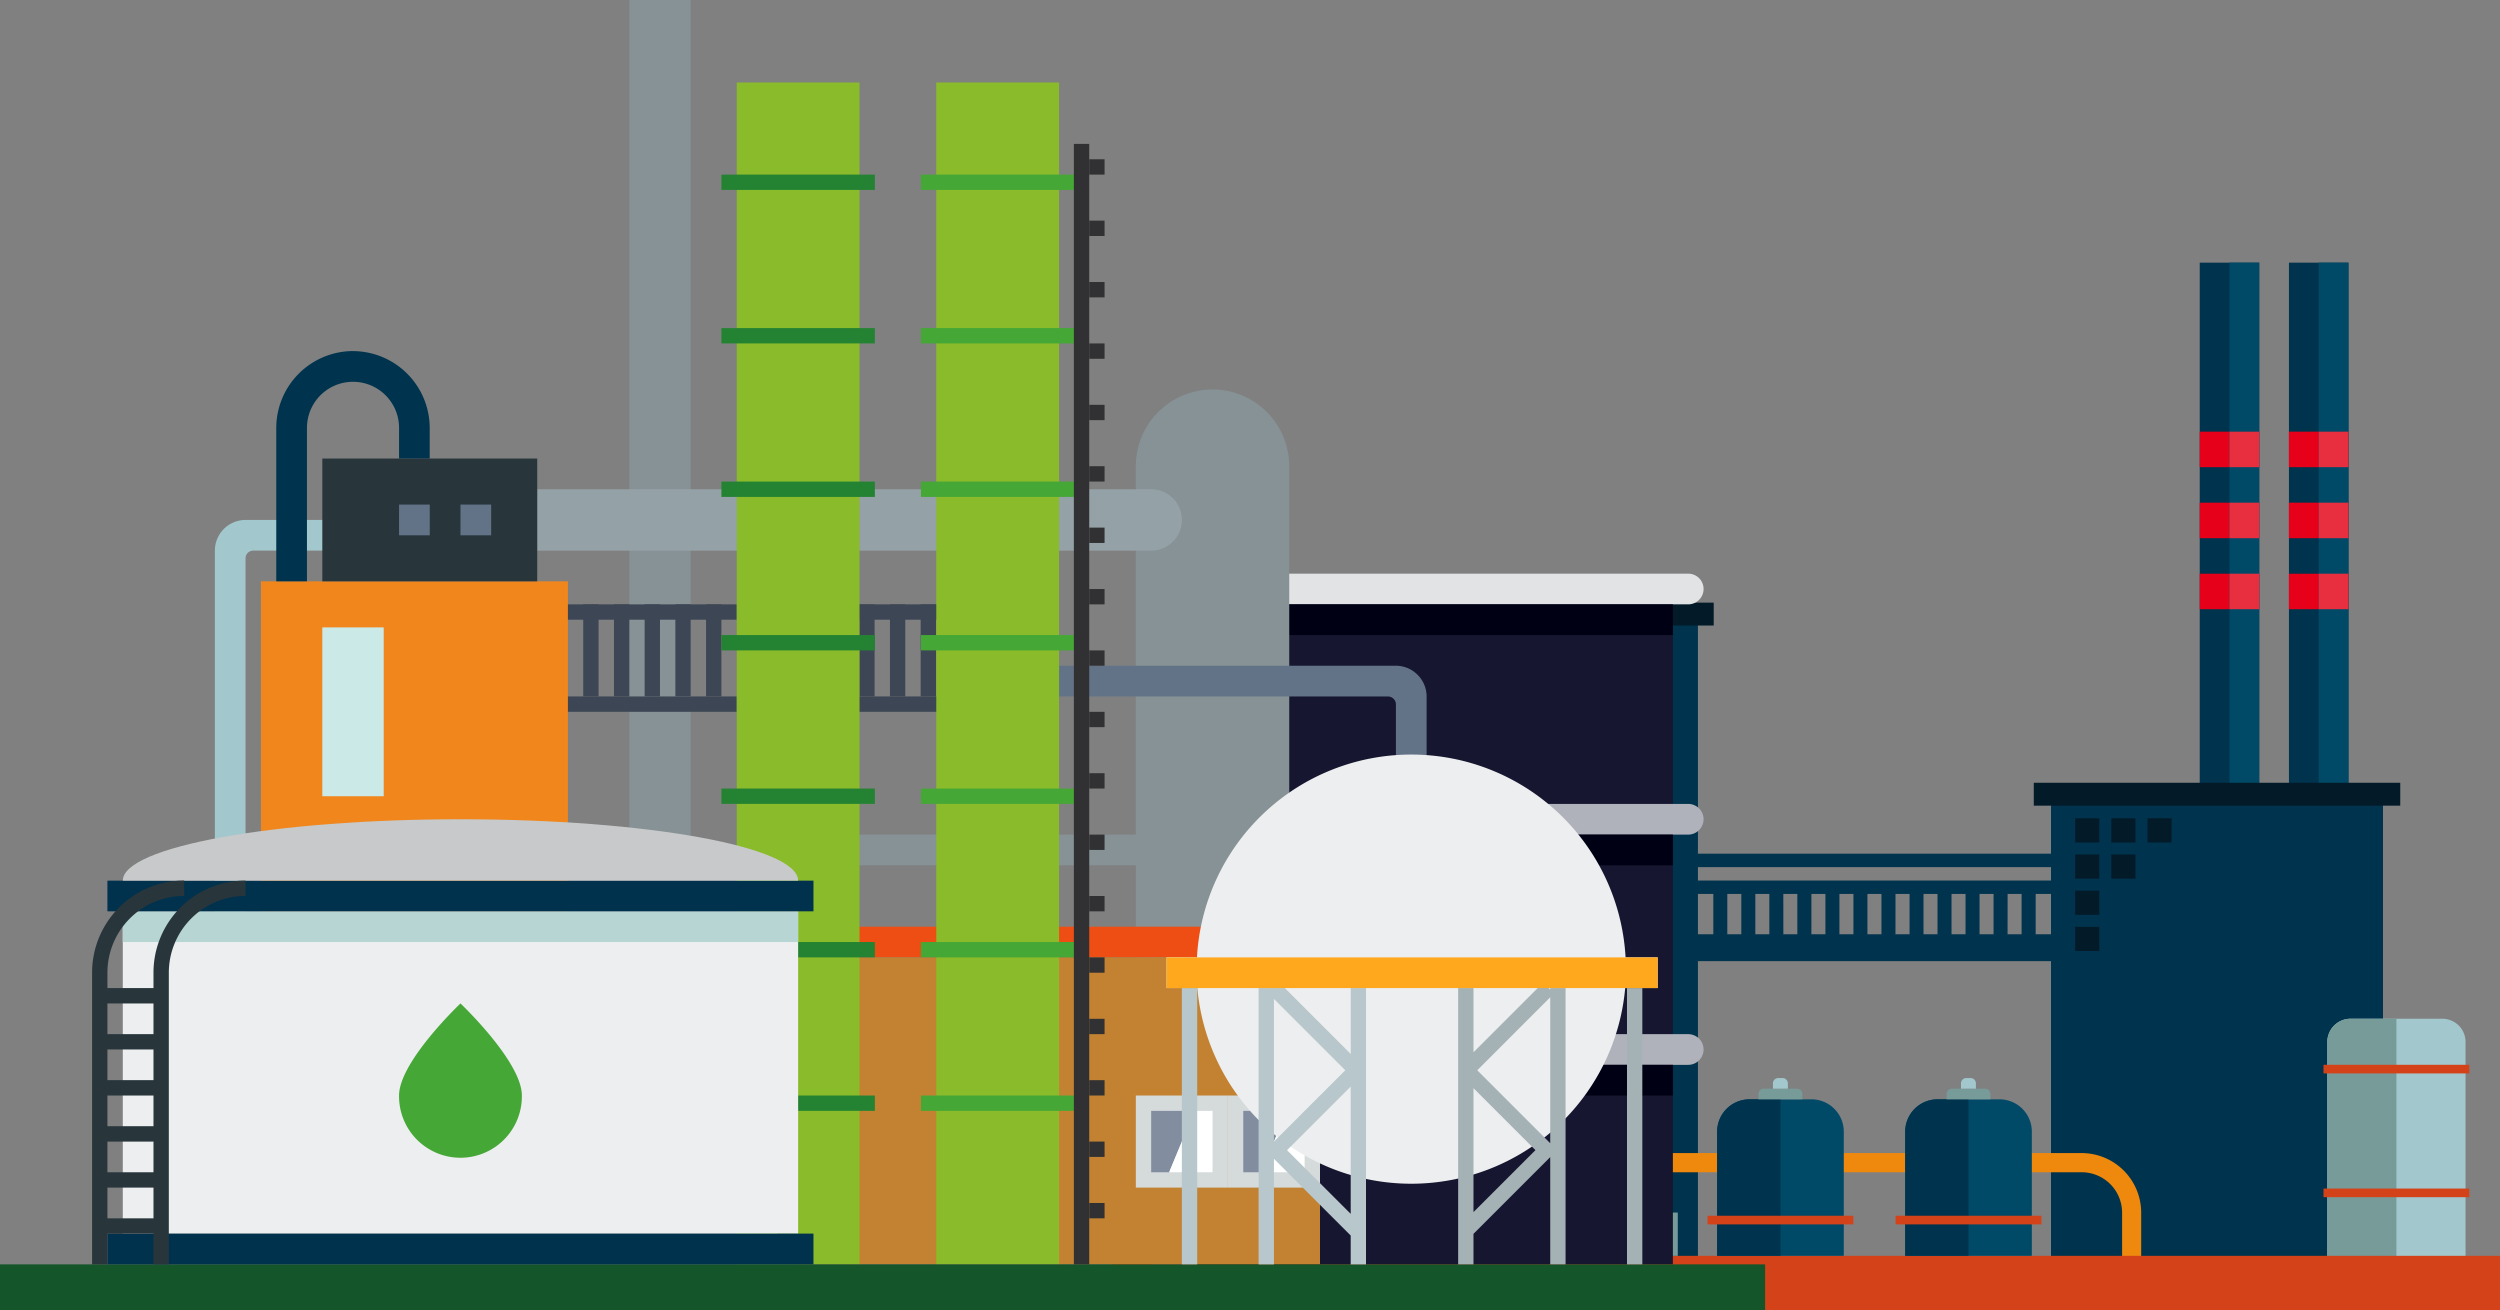 <svg xmlns="http://www.w3.org/2000/svg" xmlns:xlink="http://www.w3.org/1999/xlink" width="229.461" height="120.275" viewBox="0 0 229.461 120.275">
  <rect x="0" y="0" width="229.461" height="120.275" fill="#808080" stroke="none"/>
  <defs>
    <clipPath id="clip-path">
      <path id="Path_5390" data-name="Path 5390" d="M117.66,289.776H95.12v2.817H140.2v-2.817Z" transform="translate(-95.12 -289.776)" fill="none"/>
    </clipPath>
    <linearGradient id="linear-gradient" x1="-4.351" y1="393.436" x2="-4.305" y2="393.436" gradientUnits="objectBoundingBox">
      <stop offset="0" stop-color="#161630"/>
      <stop offset="1" stop-color="#000015"/>
    </linearGradient>
    <clipPath id="clip-path-2">
      <rect id="Rectangle_758" data-name="Rectangle 758" width="22.54" height="2.819" fill="none"/>
    </clipPath>
    <linearGradient id="linear-gradient-2" x1="-9.702" y1="388.601" x2="-9.61" y2="388.601" xlink:href="#linear-gradient"/>
    <clipPath id="clip-path-3">
      <rect id="Rectangle_760" data-name="Rectangle 760" width="22.54" height="2.817" fill="none"/>
    </clipPath>
    <linearGradient id="linear-gradient-3" x1="-9.702" y1="381.36" x2="-9.61" y2="381.36" xlink:href="#linear-gradient"/>
  </defs>
  <g id="Group_3504" data-name="Group 3504" transform="translate(-42.52 -262.875)">
    <rect id="Rectangle_696" data-name="Rectangle 696" width="5.46" height="51.254" transform="translate(252.61 286.983)" fill="#00334d"/>
    <path id="Path_5365" data-name="Path 5365" d="M149.864,285.347H144.4v-3.258h5.46Zm0,6.518H144.4v-3.258h5.46Zm0,6.518H144.4v-3.258h5.46Z" transform="translate(108.206 20.407)" fill="#e60019"/>
    <rect id="Rectangle_697" data-name="Rectangle 697" width="2.73" height="51.254" transform="translate(255.34 286.983)" fill="#004a68"/>
    <path id="Path_5366" data-name="Path 5366" d="M148.458,285.347h-2.73v-3.258h2.73Zm0,6.518h-2.73v-3.258h2.73Zm0,6.518h-2.73v-3.258h2.73Z" transform="translate(109.612 20.407)" fill="#e82f3f"/>
    <rect id="Rectangle_698" data-name="Rectangle 698" width="5.46" height="51.254" transform="translate(244.422 286.983)" fill="#00334d"/>
    <path id="Path_5367" data-name="Path 5367" d="M145.893,285.347h-5.46v-3.258h5.46Zm0,6.518h-5.46v-3.258h5.46Zm0,6.518h-5.46v-3.258h5.46Z" transform="translate(103.989 20.407)" fill="#e60019"/>
    <rect id="Rectangle_699" data-name="Rectangle 699" width="2.73" height="51.254" transform="translate(247.152 286.983)" fill="#004a68"/>
    <path id="Path_5368" data-name="Path 5368" d="M144.487,285.347h-2.73v-3.258h2.73Zm0,6.518h-2.73v-3.258h2.73Zm0,6.518h-2.73v-3.258h2.73Z" transform="translate(105.395 20.407)" fill="#e82f3f"/>
    <rect id="Rectangle_700" data-name="Rectangle 700" width="30.471" height="43.153" transform="translate(230.771 335.771)" fill="#00334d"/>
    <rect id="Rectangle_701" data-name="Rectangle 701" width="42.975" height="60.059" transform="translate(155.388 318.862)" fill="#00334d"/>
    <path id="Path_5369" data-name="Path 5369" d="M154.855,302.07V303.3h-4.58V307h4.58v2.466H116.987V307h3.7v-3.7h-3.7V302.07h37.868ZM121.971,307h1.287v-3.7h-1.287Zm2.573,0h1.287v-3.7h-1.287Zm2.573,0H128.4v-3.7h-1.287Zm2.573,0h1.287v-3.7h-1.287Zm2.573,0h1.287v-3.7h-1.287Zm2.571,0h1.287v-3.7h-1.287Zm2.573,0H138.7v-3.7H137.41Zm2.573,0h1.287v-3.7h-1.287Zm2.573,0h1.287v-3.7h-1.287Zm2.571,0h1.287v-3.7h-1.287Zm2.573,0h1.287v-3.7H147.7Z" transform="translate(79.088 41.627)" fill="#00334d"/>
    <rect id="Rectangle_702" data-name="Rectangle 702" width="37.692" height="1.235" transform="translate(196.25 341.229)" fill="#00334d"/>
    <path id="Path_5370" data-name="Path 5370" d="M156.67,308.22h-8.432a2.132,2.132,0,0,0-2.126,2.126v20.418H158.8V310.346a2.132,2.132,0,0,0-2.126-2.126" transform="translate(110.02 48.159)" fill="#a2c7cc"/>
    <path id="Path_5371" data-name="Path 5371" d="M152.454,308.22h-4.217a2.132,2.132,0,0,0-2.126,2.126v20.418h6.343Z" transform="translate(110.019 48.159)" fill="#779b99"/>
    <rect id="Rectangle_703" data-name="Rectangle 703" width="13.383" height="0.792" transform="translate(255.781 360.606)" fill="#d44219"/>
    <rect id="Rectangle_704" data-name="Rectangle 704" width="13.383" height="0.792" transform="translate(255.781 371.966)" fill="#d44219"/>
    <path id="Path_5372" data-name="Path 5372" d="M111.421,311.893h0a2.365,2.365,0,0,0-2.359,2.357v7.858h4.718V314.25a2.365,2.365,0,0,0-2.359-2.357" transform="translate(70.671 52.06)" fill="#a2c7cc"/>
    <path id="Path_5373" data-name="Path 5373" d="M115.435,311.893h0a2.365,2.365,0,0,0-2.359,2.357v7.858h4.716V314.25a2.363,2.363,0,0,0-2.357-2.357" transform="translate(74.934 52.06)" fill="#a2c7cc"/>
    <path id="Path_5374" data-name="Path 5374" d="M107.43,311.893h0a2.365,2.365,0,0,0-2.359,2.357v7.858h4.716V314.25a2.363,2.363,0,0,0-2.357-2.357" transform="translate(66.432 52.06)" fill="#a2c7cc"/>
    <rect id="Rectangle_705" data-name="Rectangle 705" width="4.167" height="0.254" transform="translate(173.264 316.635)" fill="#d44219"/>
    <rect id="Rectangle_706" data-name="Rectangle 706" width="4.169" height="0.254" transform="translate(168.097 316.635)" fill="#d44219"/>
    <path id="Path_5375" data-name="Path 5375" d="M174.642,314.2H103.484a5.443,5.443,0,0,0-3.854,1.6l0,0a5.445,5.445,0,0,0-1.6,3.858v4.755h1.761v-4.755a3.687,3.687,0,0,1,1.089-2.613l0,0h0a3.676,3.676,0,0,1,2.611-1.085h71.157a3.714,3.714,0,0,1,3.7,3.7v4.755H180.1v-4.755a5.474,5.474,0,0,0-5.46-5.46" transform="translate(58.948 54.509)" fill="#ee890d"/>
    <path id="Path_5376" data-name="Path 5376" d="M109.225,310.243h-5.159a3.219,3.219,0,0,0-2.279.946v0a3.214,3.214,0,0,0-.946,2.276v14.915H101.9V313.468a2.169,2.169,0,0,1,.635-1.532h0a2.162,2.162,0,0,1,1.53-.637h5.159a2.162,2.162,0,0,1,1.53.637h0a2.169,2.169,0,0,1,.635,1.532v.177h1.058v-.177a3.214,3.214,0,0,0-.946-2.276v0a3.223,3.223,0,0,0-2.279-.946" transform="translate(61.94 50.308)" fill="#ee890d"/>
    <rect id="Rectangle_707" data-name="Rectangle 707" width="127.332" height="5.011" transform="translate(144.649 378.14)" fill="#d44219"/>
    <path id="Path_5377" data-name="Path 5377" d="M117.995,315.762h-4.716a.393.393,0,0,0-.392.392v.186a.393.393,0,0,0,.392.392h4.716a.392.392,0,0,0,.392-.392v-.186a.392.392,0,0,0-.392-.392" transform="translate(74.733 56.169)" fill="#d44219"/>
    <path id="Path_5378" data-name="Path 5378" d="M113.98,315.762h-4.716a.393.393,0,0,0-.392.392v.186a.393.393,0,0,0,.392.392h4.716a.393.393,0,0,0,.392-.392v-.186a.393.393,0,0,0-.392-.392" transform="translate(70.469 56.169)" fill="#d44219"/>
    <path id="Path_5379" data-name="Path 5379" d="M109.99,315.762h-4.716a.392.392,0,0,0-.392.392v.186a.392.392,0,0,0,.392.392h4.716a.393.393,0,0,0,.392-.392v-.186a.393.393,0,0,0-.392-.392" transform="translate(66.232 56.169)" fill="#d44219"/>
    <path id="Path_5380" data-name="Path 5380" d="M135.985,311.807h-5.7a2.969,2.969,0,0,0-2.961,2.961v11.4h11.624v-11.4a2.969,2.969,0,0,0-2.961-2.961" transform="translate(90.064 51.969)" fill="#004a68"/>
    <path id="Path_5381" data-name="Path 5381" d="M133.135,311.807h-2.854a2.969,2.969,0,0,0-2.959,2.961v11.4h5.813Z" transform="translate(90.064 51.969)" fill="#00334d"/>
    <path id="Path_5382" data-name="Path 5382" d="M127.614,311.807h-5.7a2.969,2.969,0,0,0-2.961,2.961v11.4h11.624v-11.4a2.969,2.969,0,0,0-2.961-2.961" transform="translate(81.174 51.969)" fill="#004a68"/>
    <path id="Path_5383" data-name="Path 5383" d="M124.764,311.807h-2.85a2.971,2.971,0,0,0-2.963,2.961v11.4h5.813Z" transform="translate(81.174 51.969)" fill="#00334d"/>
    <rect id="Rectangle_708" data-name="Rectangle 708" width="28.797" height="3.974" transform="translate(167.717 374.168)" fill="#779b99"/>
    <rect id="Rectangle_709" data-name="Rectangle 709" width="13.383" height="0.794" transform="translate(216.508 374.461)" fill="#d44219"/>
    <rect id="Rectangle_710" data-name="Rectangle 710" width="13.381" height="0.794" transform="translate(199.246 374.461)" fill="#d44219"/>
    <path id="Path_5384" data-name="Path 5384" d="M132.7,311.334h-3.046a.488.488,0,0,0-.489.489v.487h4.023v-.487a.49.49,0,0,0-.489-.489" transform="translate(92.021 51.466)" fill="#779b99"/>
    <path id="Path_5385" data-name="Path 5385" d="M130.692,310.86h-.4a.49.49,0,0,0-.489.489v.487h1.373v-.487a.49.49,0,0,0-.489-.489" transform="translate(92.703 50.963)" fill="#a2c7cc"/>
    <path id="Path_5386" data-name="Path 5386" d="M124.328,311.334h-3.046a.488.488,0,0,0-.489.489v.487h4.023v-.487a.49.49,0,0,0-.489-.489" transform="translate(83.131 51.466)" fill="#779b99"/>
    <path id="Path_5387" data-name="Path 5387" d="M122.322,310.86h-.4a.49.49,0,0,0-.489.489v.487h1.373v-.487a.49.49,0,0,0-.489-.489" transform="translate(83.814 50.963)" fill="#a2c7cc"/>
    <rect id="Rectangle_711" data-name="Rectangle 711" width="2.215" height="2.215" transform="translate(232.985 337.985)" fill="#031a29"/>
    <rect id="Rectangle_712" data-name="Rectangle 712" width="2.215" height="2.215" transform="translate(236.305 337.985)" fill="#031a29"/>
    <rect id="Rectangle_713" data-name="Rectangle 713" width="2.215" height="2.215" transform="translate(239.627 337.985)" fill="#031a29"/>
    <rect id="Rectangle_714" data-name="Rectangle 714" width="2.215" height="2.215" transform="translate(232.985 341.305)" fill="#031a29"/>
    <rect id="Rectangle_715" data-name="Rectangle 715" width="2.215" height="2.215" transform="translate(236.305 341.305)" fill="#031a29"/>
    <rect id="Rectangle_716" data-name="Rectangle 716" width="2.215" height="2.213" transform="translate(232.985 344.627)" fill="#031a29"/>
    <rect id="Rectangle_717" data-name="Rectangle 717" width="2.215" height="2.215" transform="translate(232.985 347.947)" fill="#031a29"/>
    <rect id="Rectangle_718" data-name="Rectangle 718" width="3.099" height="3.101" transform="translate(192.347 321.858)" fill="#031a29"/>
    <rect id="Rectangle_719" data-name="Rectangle 719" width="3.101" height="3.101" transform="translate(187.695 321.858)" fill="#031a29"/>
    <rect id="Rectangle_720" data-name="Rectangle 720" width="3.099" height="3.099" transform="translate(192.347 326.508)" fill="#031a29"/>
    <rect id="Rectangle_721" data-name="Rectangle 721" width="3.101" height="3.099" transform="translate(187.695 326.508)" fill="#031a29"/>
    <rect id="Rectangle_722" data-name="Rectangle 722" width="3.099" height="3.101" transform="translate(183.045 321.858)" fill="#031a29"/>
    <rect id="Rectangle_723" data-name="Rectangle 723" width="3.099" height="3.101" transform="translate(178.395 321.858)" fill="#031a29"/>
    <rect id="Rectangle_724" data-name="Rectangle 724" width="3.099" height="3.099" transform="translate(183.045 326.508)" fill="#031a29"/>
    <rect id="Rectangle_725" data-name="Rectangle 725" width="3.099" height="3.099" transform="translate(178.395 326.508)" fill="#031a29"/>
    <rect id="Rectangle_726" data-name="Rectangle 726" width="3.099" height="3.099" transform="translate(192.347 331.16)" fill="#031a29"/>
    <rect id="Rectangle_727" data-name="Rectangle 727" width="3.101" height="3.099" transform="translate(187.695 331.16)" fill="#031a29"/>
    <rect id="Rectangle_728" data-name="Rectangle 728" width="3.099" height="3.101" transform="translate(192.347 335.81)" fill="#031a29"/>
    <rect id="Rectangle_729" data-name="Rectangle 729" width="3.101" height="3.101" transform="translate(187.695 335.81)" fill="#031a29"/>
    <rect id="Rectangle_730" data-name="Rectangle 730" width="3.099" height="3.099" transform="translate(183.045 331.16)" fill="#031a29"/>
    <rect id="Rectangle_731" data-name="Rectangle 731" width="3.099" height="3.099" transform="translate(178.395 331.16)" fill="#031a29"/>
    <rect id="Rectangle_732" data-name="Rectangle 732" width="3.101" height="3.101" transform="translate(173.741 321.858)" fill="#031a29"/>
    <rect id="Rectangle_733" data-name="Rectangle 733" width="3.099" height="3.101" transform="translate(169.093 321.858)" fill="#031a29"/>
    <rect id="Rectangle_734" data-name="Rectangle 734" width="3.101" height="3.099" transform="translate(173.741 326.508)" fill="#031a29"/>
    <rect id="Rectangle_735" data-name="Rectangle 735" width="3.099" height="3.099" transform="translate(169.093 326.508)" fill="#031a29"/>
    <rect id="Rectangle_736" data-name="Rectangle 736" width="45.87" height="2.101" transform="translate(153.941 318.188)" fill="#031a29"/>
    <rect id="Rectangle_737" data-name="Rectangle 737" width="33.636" height="2.101" transform="translate(229.189 334.721)" fill="#031a29"/>
    <path id="Path_5388" data-name="Path 5388" d="M117.66,289.776H95.12v60.579H140.2V289.776Z" transform="translate(55.864 28.57)" fill="#161630"/>
    <path id="Path_5389" data-name="Path 5389" d="M143.061,288.409h-47.9a1.408,1.408,0,1,0,0,2.817h47.9a1.408,1.408,0,1,0,0-2.817" transform="translate(54.412 27.119)" fill="#e1e3e5"/>
    <g id="Group_3230" data-name="Group 3230" transform="translate(150.984 318.346)">
      <g id="Group_3229" data-name="Group 3229" transform="translate(0)" clip-path="url(#clip-path)">
        <rect id="Rectangle_738" data-name="Rectangle 738" width="45.081" height="2.817" transform="translate(0)" fill="url(#linear-gradient)"/>
      </g>
    </g>
    <path id="Path_5391" data-name="Path 5391" d="M73.348,262.875H70.531v78.717h5.634V262.875Z" transform="translate(29.749 0)" fill="#869295"/>
    <path id="Path_5392" data-name="Path 5392" d="M95.162,298.657a1.408,1.408,0,1,0,0,2.817h23.949v-2.817Z" transform="translate(54.413 38.003)" fill="#e1e3e5"/>
    <path id="Path_5393" data-name="Path 5393" d="M131.41,300.066A1.412,1.412,0,0,0,130,298.658H106.051v2.817H130a1.412,1.412,0,0,0,1.408-1.408" transform="translate(67.473 38.004)" fill="#b0b2bb"/>
    <path id="Path_5394" data-name="Path 5394" d="M130,311.723a1.408,1.408,0,1,0,0-2.817H106.051v2.817Z" transform="translate(67.473 48.888)" fill="#b0b2bb"/>
    <path id="Path_5395" data-name="Path 5395" d="M93.754,310.314a1.412,1.412,0,0,0,1.408,1.408h23.949v-2.817H95.162a1.412,1.412,0,0,0-1.408,1.408" transform="translate(54.413 48.888)" fill="#e1e3e5"/>
    <path id="Path_5396" data-name="Path 5396" d="M116.642,280.211a7.043,7.043,0,0,0-7.046,7.044v33.811H77.521v2.817H109.6v8.452H111v28.176h2.819V332.336h9.861V287.255a7.042,7.042,0,0,0-7.042-7.044" transform="translate(37.173 18.412)" fill="#869295"/>
    <rect id="Rectangle_739" data-name="Rectangle 739" width="52.125" height="2.817" transform="translate(112.96 347.931)" fill="#ee4e14"/>
    <rect id="Rectangle_740" data-name="Rectangle 740" width="47.899" height="28.176" transform="translate(115.776 350.747)" fill="#c28231"/>
    <rect id="Rectangle_741" data-name="Rectangle 741" width="8.452" height="8.452" transform="translate(155.223 363.427)" fill="#d5dadb"/>
    <path id="Path_5397" data-name="Path 5397" d="M97.859,312.321v5.636h1.65l2.334-5.636Z" transform="translate(58.773 52.515)" fill="#828ea0"/>
    <path id="Path_5398" data-name="Path 5398" d="M98.659,317.957h3.984v-5.635h-1.65Z" transform="translate(59.623 52.515)" fill="#fff"/>
    <rect id="Rectangle_742" data-name="Rectangle 742" width="8.452" height="8.452" transform="translate(146.771 363.427)" fill="#d5dadb"/>
    <path id="Path_5399" data-name="Path 5399" d="M93.76,312.321v5.636h1.65l2.334-5.636Z" transform="translate(54.419 52.515)" fill="#828ea0"/>
    <path id="Path_5400" data-name="Path 5400" d="M94.56,317.957h3.984v-5.635h-1.65Z" transform="translate(55.269 52.515)" fill="#fff"/>
    <path id="Path_5401" data-name="Path 5401" d="M54.9,286.018a2.817,2.817,0,0,0-2.817,2.817v56.352H54.9V289.54a.7.7,0,0,1,.705-.705h7.411v-2.817Z" transform="translate(10.159 24.579)" fill="#a2c7cc"/>
    <path id="Path_5402" data-name="Path 5402" d="M123.941,293.395a2.8,2.8,0,0,0-2.041-.887H88.416v2.819h32.778a.735.735,0,0,1,.705.705v35.923h2.817V295.327a2.8,2.8,0,0,0-.775-1.932" transform="translate(48.744 31.472)" fill="#627388"/>
    <path id="Path_5403" data-name="Path 5403" d="M122.784,284.652H66.432v5.636h56.352a2.818,2.818,0,0,0,0-5.636" transform="translate(25.396 23.129)" fill="#94a1a6"/>
    <rect id="Rectangle_743" data-name="Rectangle 743" width="21.13" height="1.41" transform="translate(89.011 326.799)" fill="#3d4655"/>
    <rect id="Rectangle_744" data-name="Rectangle 744" width="21.13" height="1.408" transform="translate(89.011 318.346)" fill="#3d4655"/>
    <rect id="Rectangle_745" data-name="Rectangle 745" width="1.408" height="8.452" transform="translate(96.053 318.346)" fill="#3d4655"/>
    <rect id="Rectangle_746" data-name="Rectangle 746" width="1.408" height="8.452" transform="translate(98.872 318.346)" fill="#3d4655"/>
    <rect id="Rectangle_747" data-name="Rectangle 747" width="1.408" height="8.452" transform="translate(101.688 318.346)" fill="#3d4655"/>
    <rect id="Rectangle_748" data-name="Rectangle 748" width="1.408" height="8.452" transform="translate(104.507 318.346)" fill="#3d4655"/>
    <rect id="Rectangle_749" data-name="Rectangle 749" width="1.408" height="8.452" transform="translate(107.324 318.346)" fill="#3d4655"/>
    <rect id="Rectangle_750" data-name="Rectangle 750" width="21.132" height="1.41" transform="translate(114.341 326.799)" fill="#3d4655"/>
    <rect id="Rectangle_751" data-name="Rectangle 751" width="21.132" height="1.408" transform="translate(114.341 318.346)" fill="#3d4655"/>
    <rect id="Rectangle_752" data-name="Rectangle 752" width="1.408" height="8.452" transform="translate(121.387 318.346)" fill="#3d4655"/>
    <rect id="Rectangle_753" data-name="Rectangle 753" width="1.408" height="8.452" transform="translate(124.204 318.346)" fill="#3d4655"/>
    <rect id="Rectangle_754" data-name="Rectangle 754" width="1.408" height="8.452" transform="translate(127.021 318.346)" fill="#3d4655"/>
    <rect id="Rectangle_755" data-name="Rectangle 755" width="28.176" height="42.264" transform="translate(66.469 316.233)" fill="#f0861c"/>
    <path id="Path_5404" data-name="Path 5404" d="M80.949,266.547H75.313V375.023H86.584V266.547Z" transform="translate(34.828 3.9)" fill="#8abb2a"/>
    <path id="Path_5405" data-name="Path 5405" d="M81.674,270.646H74.63v1.408H88.716v-1.408Z" transform="translate(34.103 8.254)" fill="#248332"/>
    <path id="Path_5406" data-name="Path 5406" d="M81.674,277.478H74.63v1.408H88.716v-1.408Z" transform="translate(34.103 15.51)" fill="#248332"/>
    <path id="Path_5407" data-name="Path 5407" d="M81.674,284.31H74.63v1.408H88.716V284.31Z" transform="translate(34.103 22.766)" fill="#248332"/>
    <path id="Path_5408" data-name="Path 5408" d="M81.674,291.142H74.63v1.408H88.716v-1.408Z" transform="translate(34.103 30.021)" fill="#248332"/>
    <path id="Path_5409" data-name="Path 5409" d="M81.674,297.974H74.63v1.408H88.716v-1.408Z" transform="translate(34.103 37.277)" fill="#248332"/>
    <path id="Path_5410" data-name="Path 5410" d="M81.674,304.806H74.63v1.409H88.716v-1.409Z" transform="translate(34.103 44.533)" fill="#248332"/>
    <path id="Path_5411" data-name="Path 5411" d="M81.674,311.638H74.63v1.408H88.716v-1.408Z" transform="translate(34.103 51.789)" fill="#248332"/>
    <path id="Path_5412" data-name="Path 5412" d="M89.83,266.547H84.195V375.023H95.466V266.547Z" transform="translate(44.261 3.9)" fill="#8abb2a"/>
    <path id="Path_5413" data-name="Path 5413" d="M90.554,270.646H83.512v1.408H97.6v-1.408Z" transform="translate(43.536 8.254)" fill="#45a735"/>
    <path id="Path_5414" data-name="Path 5414" d="M90.554,277.478H83.512v1.408H97.6v-1.408Z" transform="translate(43.536 15.51)" fill="#45a735"/>
    <path id="Path_5415" data-name="Path 5415" d="M90.554,284.31H83.512v1.408H97.6V284.31Z" transform="translate(43.536 22.766)" fill="#45a735"/>
    <path id="Path_5416" data-name="Path 5416" d="M90.554,291.142H83.512v1.408H97.6v-1.408Z" transform="translate(43.536 30.021)" fill="#45a735"/>
    <path id="Path_5417" data-name="Path 5417" d="M90.554,297.974H83.512v1.408H97.6v-1.408Z" transform="translate(43.536 37.277)" fill="#45a735"/>
    <path id="Path_5418" data-name="Path 5418" d="M90.554,304.806H83.512v1.409H97.6v-1.409Z" transform="translate(43.536 44.533)" fill="#45a735"/>
    <path id="Path_5419" data-name="Path 5419" d="M90.554,311.638H83.512v1.408H97.6v-1.408Z" transform="translate(43.536 51.789)" fill="#45a735"/>
    <rect id="Rectangle_756" data-name="Rectangle 756" width="162.011" height="4.227" transform="translate(42.52 378.923)" fill="#145629"/>
    <path id="Path_5420" data-name="Path 5420" d="M94.476,303.44H47.985v29.584h61.987V303.44Z" transform="translate(5.804 43.082)" fill="#edeeef"/>
    <g id="Group_3232" data-name="Group 3232" transform="translate(173.524 339.478)">
      <g id="Group_3231" data-name="Group 3231" transform="translate(0)" clip-path="url(#clip-path-2)">
        <rect id="Rectangle_757" data-name="Rectangle 757" width="22.54" height="2.819" transform="translate(0 0)" fill="url(#linear-gradient-2)"/>
      </g>
    </g>
    <g id="Group_3234" data-name="Group 3234" transform="translate(173.524 360.61)">
      <g id="Group_3233" data-name="Group 3233" transform="translate(0)" clip-path="url(#clip-path-3)">
        <rect id="Rectangle_759" data-name="Rectangle 759" width="22.54" height="2.817" transform="translate(0 0)" fill="url(#linear-gradient-3)"/>
      </g>
    </g>
    <path id="Path_5421" data-name="Path 5421" d="M94.476,303.44H47.985v2.817h61.987V303.44Z" transform="translate(5.804 43.082)" fill="#b7d5d2"/>
    <path id="Path_5422" data-name="Path 5422" d="M79.7,317.787H47.3V320.6h64.806v-2.817Z" transform="translate(5.078 58.32)" fill="#00324d"/>
    <path id="Path_5423" data-name="Path 5423" d="M79.7,302.073H47.3v2.817h64.806v-2.817Z" transform="translate(5.078 41.631)" fill="#00324d"/>
    <path id="Path_5424" data-name="Path 5424" d="M78.979,299.341c-17.117,0-30.993,2.524-30.993,5.636h61.985c0-3.112-13.876-5.636-30.993-5.636" transform="translate(5.805 38.729)" fill="#c7c9cb"/>
    <path id="Path_5425" data-name="Path 5425" d="M48.027,330.252h4.227v2.817H48.027Zm0-4.225h4.227v2.817H48.027Zm0-4.227h4.227v2.817H48.027Zm0-4.227h4.227v2.817H48.027Zm0-4.225h4.227v2.817H48.027Zm0,23.949v-2.817h4.227V337.3h1.408V310.522a7.051,7.051,0,0,1,7.044-7.044V302.07a8.453,8.453,0,0,0-8.452,8.452v1.417H48.027v-1.417a7.051,7.051,0,0,1,7.044-7.044V302.07a8.453,8.453,0,0,0-8.452,8.452V337.3Z" transform="translate(4.353 41.627)" fill="#28363c"/>
    <rect id="Rectangle_761" data-name="Rectangle 761" width="1.41" height="102.843" transform="translate(141.084 276.083)" fill="#313133"/>
    <rect id="Rectangle_762" data-name="Rectangle 762" width="1.408" height="1.408" transform="translate(142.494 277.493)" fill="#313133"/>
    <rect id="Rectangle_763" data-name="Rectangle 763" width="1.408" height="1.408" transform="translate(142.494 283.127)" fill="#313133"/>
    <rect id="Rectangle_764" data-name="Rectangle 764" width="1.408" height="1.41" transform="translate(142.494 288.76)" fill="#313133"/>
    <rect id="Rectangle_765" data-name="Rectangle 765" width="1.408" height="1.408" transform="translate(142.494 294.398)" fill="#313133"/>
    <rect id="Rectangle_766" data-name="Rectangle 766" width="1.408" height="1.408" transform="translate(142.494 300.031)" fill="#313133"/>
    <rect id="Rectangle_767" data-name="Rectangle 767" width="1.408" height="1.408" transform="translate(142.494 305.667)" fill="#313133"/>
    <rect id="Rectangle_768" data-name="Rectangle 768" width="1.408" height="1.408" transform="translate(142.494 311.302)" fill="#313133"/>
    <rect id="Rectangle_769" data-name="Rectangle 769" width="1.408" height="1.408" transform="translate(142.494 316.938)" fill="#313133"/>
    <rect id="Rectangle_770" data-name="Rectangle 770" width="1.408" height="1.408" transform="translate(142.494 322.572)" fill="#313133"/>
    <rect id="Rectangle_771" data-name="Rectangle 771" width="1.408" height="1.408" transform="translate(142.494 328.209)" fill="#313133"/>
    <rect id="Rectangle_772" data-name="Rectangle 772" width="1.408" height="1.408" transform="translate(142.494 333.843)" fill="#313133"/>
    <rect id="Rectangle_773" data-name="Rectangle 773" width="1.408" height="1.41" transform="translate(142.494 339.476)" fill="#313133"/>
    <rect id="Rectangle_774" data-name="Rectangle 774" width="1.408" height="1.408" transform="translate(142.494 345.114)" fill="#313133"/>
    <rect id="Rectangle_775" data-name="Rectangle 775" width="1.408" height="1.408" transform="translate(142.494 350.747)" fill="#313133"/>
    <rect id="Rectangle_776" data-name="Rectangle 776" width="1.408" height="1.408" transform="translate(142.494 356.385)" fill="#313133"/>
    <rect id="Rectangle_777" data-name="Rectangle 777" width="1.408" height="1.408" transform="translate(142.494 362.019)" fill="#313133"/>
    <rect id="Rectangle_778" data-name="Rectangle 778" width="1.408" height="1.408" transform="translate(142.494 367.654)" fill="#313133"/>
    <rect id="Rectangle_779" data-name="Rectangle 779" width="1.408" height="1.408" transform="translate(142.494 373.29)" fill="#313133"/>
    <rect id="Rectangle_780" data-name="Rectangle 780" width="19.724" height="11.271" transform="translate(72.104 304.962)" fill="#28363c"/>
    <rect id="Rectangle_781" data-name="Rectangle 781" width="2.817" height="2.817" transform="translate(79.148 309.189)" fill="#627388"/>
    <rect id="Rectangle_782" data-name="Rectangle 782" width="2.817" height="2.817" transform="translate(84.784 309.189)" fill="#627388"/>
    <rect id="Rectangle_783" data-name="Rectangle 783" width="5.636" height="15.496" transform="translate(72.104 320.46)" fill="#cae9e7"/>
    <path id="Path_5426" data-name="Path 5426" d="M61.861,278.5a7.064,7.064,0,0,0-7.044,7.044v14.088h2.817V285.547a4.227,4.227,0,1,1,8.454,0v2.817H68.9v-2.817a7.064,7.064,0,0,0-7.044-7.044" transform="translate(13.06 16.598)" fill="#00334d"/>
    <path id="Path_5427" data-name="Path 5427" d="M136.577,315.1a19.7,19.7,0,0,0-39.34,0H94.443v2.817h2.829a19.713,19.713,0,0,0,39.27,0h2.984V315.1Z" transform="translate(55.145 35.645)" fill="#edeeef"/>
    <path id="Path_5428" data-name="Path 5428" d="M65.919,307.539s-5.636,5.341-5.636,8.452a5.636,5.636,0,1,0,11.271,0c0-3.112-5.636-8.452-5.636-8.452" transform="translate(18.865 47.436)" fill="#45a735"/>
    <rect id="Rectangle_784" data-name="Rectangle 784" width="1.408" height="25.359" transform="translate(150.996 353.566)" fill="#b8c7cc"/>
    <path id="Path_5429" data-name="Path 5429" d="M101.153,321.991l5.842-5.842v11.684Zm5.345-7.335L99.95,321.2V308.109Zm.5-7.543v6.048l-6.545-6.547-.5.5H98.542v25.359H99.95V322.78l7.044,7.044v2.648H108.4V307.113Z" transform="translate(59.498 46.453)" fill="#b8c7cc"/>
    <rect id="Rectangle_785" data-name="Rectangle 785" width="1.408" height="25.359" transform="translate(191.852 353.566)" fill="#a4b2b6"/>
    <path id="Path_5430" data-name="Path 5430" d="M108.832,316.3l5.687,5.687-5.687,5.687Zm7.044-8.347v13.4l-6.7-6.7Zm0-.689-.652-.652-6.392,6.39v-5.893h-1.408v25.359h1.408v-2.8l7.044-7.044v9.846h1.408V307.112h-1.408Z" transform="translate(68.931 46.454)" fill="#a4b2b6"/>
    <path id="Path_5431" data-name="Path 5431" d="M136.577,305.489H94.443v2.817h45.083v-2.817Z" transform="translate(55.145 45.259)" fill="#ffa81d"/>
  </g>
</svg>
